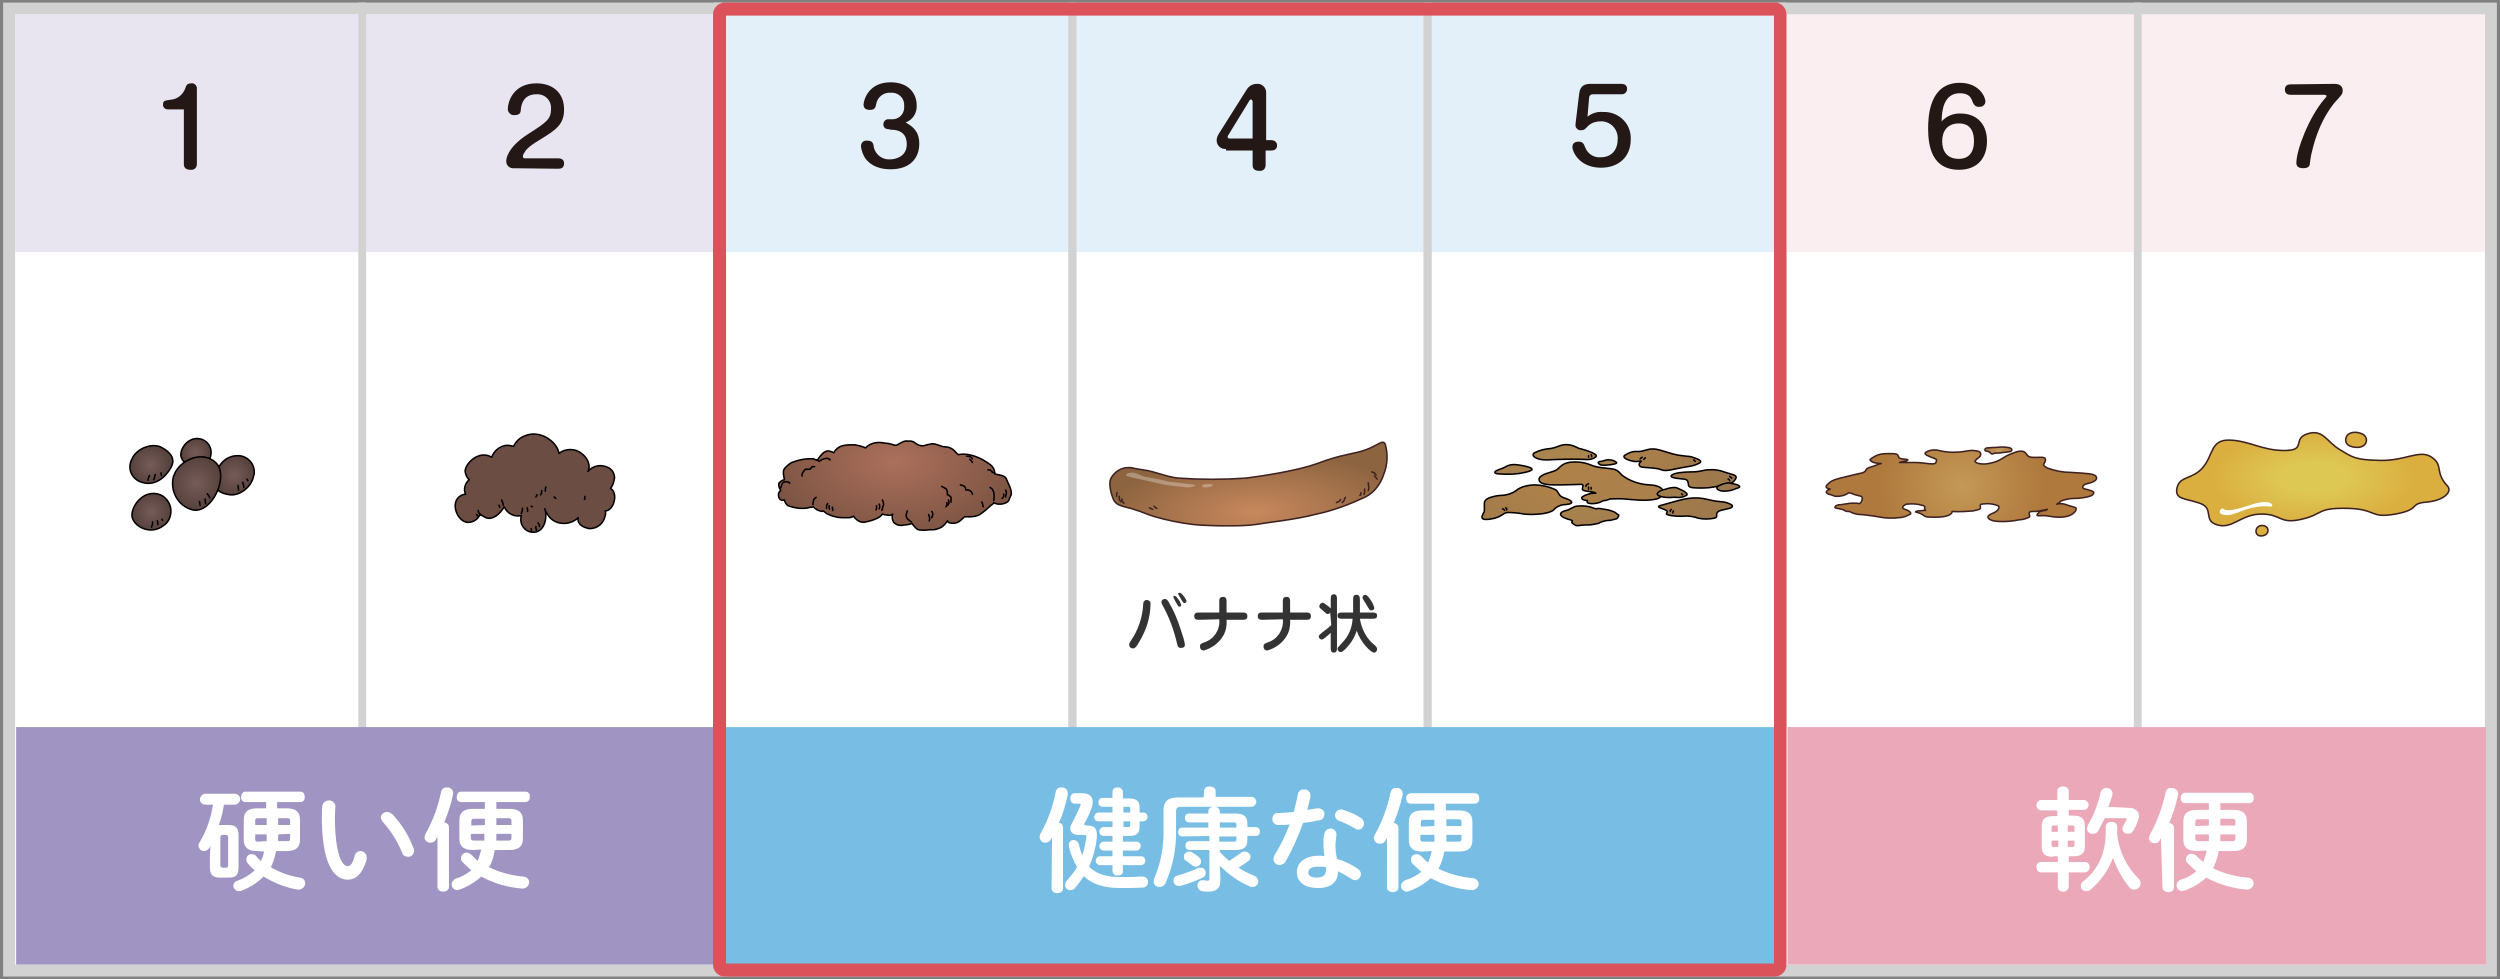 <svg version="1.1" id="レイヤー_1" xmlns="http://www.w3.org/2000/svg" x="0" y="0" viewBox="0 0 480 188" xml:space="preserve"><rect x="0" y="0" width="480" height="188" fill="#808080" stroke="none"/><style>.st0{fill:#fff}.st1{fill:#d2d2d2}.st7{fill:none;stroke:#040000;stroke-width:.3;stroke-linecap:round;stroke-linejoin:round}</style><path class="st0" d="M1.7 1.7h476.5v184.7H1.7z"/><path class="st1" d="M477.1 2.8v182.4H2.9V2.8h474.2m2.3-2.3H.6v187h478.8V.5z"/><path fill="#e8e5f1" d="M2.9 2.8H137v45.6H2.9z"/><path fill="#e3f0fa" d="M138.5 2.8h203v45.6h-203z"/><path fill="#fbeef1" d="M343 2.8h134.1v45.6H343z"/><path d="M32.2 21c-.5 0-.9-.4-.9-.8v-.1c0-.8.3-.8 1.8-1 1.2-.2 2.1-1.1 2.5-2.2.1-.4.3-.9 1.1-.9.5-.1 1 .3 1.1.8v14.7c0 .6-.4 1.1-1 1.1h-.2c-.8 0-1.3-.3-1.3-1.1V21h-3.1zm66.5 11.3c-.8.1-1.5-.5-1.5-1.3v-.1c0-.3.1-2.5 4.1-5.1 3.6-2.3 4.5-2.9 4.5-4.9.1-1.5-1-2.7-2.4-2.8h-.4c-2.4 0-2.9 1.8-3 2.9 0 .5-.1 1.1-1.2 1.1-.6.1-1.2-.4-1.3-1v-.2c0-1.3 1-4.9 5.5-4.9 3 0 5.3 1.7 5.3 5 0 2.9-1.5 3.9-4.6 5.8-2.5 1.5-2.8 2.1-3 2.5-.2.2-.3.5-.3.8 0 .3.3.3.5.3h6.3c1.1 0 1.1.8 1.1 1 0 .9-.7 1-1.1 1l-8.5-.1zm71.9-7.5c-.9 0-1-.7-1-.9 0-.5.3-.9.8-1h.7c1.3.1 2.4-.8 2.5-2.1v-.5c.1-1.3-.9-2.4-2.2-2.5h-.4c-1.4-.1-2.6.9-2.8 2.3-.1.5-.2 1-1.2 1-.7 0-1.2-.3-1.2-1s.8-4.3 5.2-4.3c3.5 0 5 2.2 5 4.4.1 1.4-.7 2.8-2.1 3.3 1.1.7 2.6 1.5 2.6 4.1s-1.6 4.9-5.5 4.9c-3 0-4.2-1.3-4.8-2-.5-.7-.8-1.6-.9-2.4 0-.6.4-1.1 1-1.1h.2c1.1 0 1.2.6 1.3 1.4.4 1.4 1.7 2.3 3.1 2.2 1 0 3.2-.5 3.2-2.9 0-1.7-.9-2.8-3.1-2.8l-.4-.1zm64.8 3.8c-1 .1-1.8-.7-1.8-1.6v-.1c0-.4.2-.9.4-1.2l5.3-8.4c.4-.7 1.1-1.2 2-1.2.9-.1 1.7.6 1.8 1.5v9.3h.9c1.1 0 1.2.8 1.2 1 0 .9-.7 1-1.2 1h-1v2.8c0 .6-.4 1.1-1 1.1h-.2c-.8 0-1.3-.3-1.3-1.1v-2.8h-5.1zm5.1-2v-7.1c0-.1-.1-.4-.3-.4-.1 0-.3.1-.3.2l-4.1 6.7c-.1.1-.1.2-.1.3 0 .2.2.3.4.3h4.4zm62.7-8.6c.2-1.7 1.2-1.9 2.3-1.9h5.8c1.1 0 1.1.8 1.1 1 0 .5-.4 1-1 1H306c-.3 0-.9 0-.9.8l-.3 3.5c.9-.7 1.9-1 3-.9 2.8-.1 5.2 2 5.3 4.8v.5c0 3.3-2.3 5.4-5.7 5.4-4.1 0-5.5-3-5.5-4s1-1 1.2-1c.9 0 1 .5 1.3 1.2.5 1.2 1.7 1.9 2.9 1.8 2.2 0 3.3-1.5 3.3-3.5.1-1.7-1.1-3.2-2.9-3.4h-.4c-.8 0-1.6.2-2.3.8-.7.7-.8.9-1.4.9-.5.1-1-.3-1.1-.8v-.4l.7-5.8zm73.3 3.8c2.6 0 5 1.6 5 5.3 0 3-1.6 5.5-5.4 5.5-5.2 0-5.9-4.6-5.9-7.9 0-2.3.2-8.8 6.1-8.8 3.7 0 4.9 2.7 4.9 3.6 0 .6-.6 1.1-1.2 1-.5.1-1-.3-1.2-.8-.3-.8-.6-1.8-2.5-1.8-3.1 0-3.5 3.3-3.5 5.4.9-1 2.3-1.6 3.7-1.5zm-3.6 5.3c0 1.8.8 3.4 3.2 3.4 2.9 0 2.9-2.8 2.9-3.4 0-3.3-2.1-3.4-2.9-3.4-2.3 0-3.2 1.6-3.2 3.4zm75.3-11c1.3 0 1.6.7 1.6 1.3s-.2.8-1 1.7c-.4.4-3.4 3.5-4.9 10-.2.7-.3 1.5-.4 2.2 0 .4-.1 1-1.3 1-1.3 0-1.3-.8-1.3-1 0-2.5 2.4-8.8 5.4-12.3.3-.3.4-.5.4-.6s-.3-.2-.4-.2h-6.5c-1.1 0-1.1-.8-1.1-1 0-.5.2-1 1.1-1l8.4-.1z" fill="#231815"/><radialGradient id="SVGID_1_" cx="44.961" cy="98.742" r="3.782" gradientTransform="matrix(1 0 0 -1 0 190)" gradientUnits="userSpaceOnUse"><stop offset="0" stop-color="#765c59"/><stop offset="1" stop-color="#57423e"/></radialGradient><path d="M46 87.5c1.7.2 3 1.7 2.8 3.5 0 .1 0 .2-.1.3-.3 2.1-2.6 3.9-4.5 3.7s-3.3-1.1-3-3 1.6-4.7 4.8-4.5z" fill="url(#SVGID_1_)" stroke="#040000" stroke-width=".3" stroke-linecap="round" stroke-linejoin="round"/><path class="st7" d="M46.6 92.6c0 .1.1.2.1.4.1.2.1.4.1.6m-1.1-.4s.1.7.1.8v.1m1.6-2.1l.2.3"/><radialGradient id="SVGID_2_" cx="37.526" cy="103.076" r="2.836" gradientTransform="matrix(1 0 0 -1 0 190)" gradientUnits="userSpaceOnUse"><stop offset="0" stop-color="#765c59"/><stop offset="1" stop-color="#57423e"/></radialGradient><path d="M38.9 84.4c1.4.6 2 2.2 1.4 3.6-.2.4-.5.8-.8 1-1.3 1.1-3.2.9-4.3-.5-.2-.2-.3-.5-.4-.7-.5-1.4 1.4-4.4 4.1-3.4z" fill="url(#SVGID_2_)" stroke="#040000" stroke-width=".3" stroke-linecap="round" stroke-linejoin="round"/><path class="st7" d="M37.4 88.3s0 .6-.1.7c0 .1-.1.2-.1.3m1.1-1.2c.1.2.1.4.1.6v.1m.7-1l.1.2"/><radialGradient id="SVGID_3_" cx="175.098" cy="749.855" r="3.762" gradientTransform="scale(1 -1) rotate(-27.388 -1619.836 630.3)" gradientUnits="userSpaceOnUse"><stop offset="0" stop-color="#765c59"/><stop offset="1" stop-color="#57423e"/></radialGradient><path d="M26.7 92.4c-1.6-.8-2.2-2.6-1.4-4.2.1-.1.1-.2.2-.4 1-1.8 3.8-2.8 5.5-1.9 1.7.9 2.8 2.2 1.8 3.9-1 1.8-3.2 3.9-6.1 2.6z" fill="url(#SVGID_3_)" stroke="#040000" stroke-width=".3" stroke-linecap="round" stroke-linejoin="round"/><path class="st7" d="M29.8 91.1c0 .1-.1.3-.1.4 0 .2-.1.4-.2.6m-.8-.8s-.3.7-.3.8v.1m2.5-1.4l.1.5"/><radialGradient id="SVGID_4_" cx="92.587" cy="233.358" r="4.878" gradientTransform="scale(1 -1) rotate(-6.367 -2866.54 563.848)" gradientUnits="userSpaceOnUse"><stop offset="0" stop-color="#765c59"/><stop offset="1" stop-color="#57423e"/></radialGradient><path d="M37 97.9c-2.8-.7-4.4-3.6-3.7-6.4 0-.1 0-.1.1-.2.9-2.8 5.3-5 8-2.5s-.7 9.9-4.4 9.1z" fill="url(#SVGID_4_)" stroke="#040000" stroke-width=".3" stroke-linecap="round" stroke-linejoin="round"/><path class="st7" d="M39.8 94.8c.1.1.2.3.3.4 0 .1.2.4.2.4m-.9.2s-.1.2 0 .3c.1.1 0 .2 0 .2l.1.4m-1.2-.4l.1.6v.1"/><radialGradient id="SVGID_5_" cx="29.067" cy="91.73" r="3.617" gradientTransform="matrix(1 0 0 -1 0 190)" gradientUnits="userSpaceOnUse"><stop offset="0" stop-color="#765c59"/><stop offset="1" stop-color="#57423e"/></radialGradient><path d="M30.8 95c1.7.8 2.5 2.8 1.7 4.6-.2.5-.6 1-1.1 1.3-2.4 1.9-5.5.3-6-1.5s2-5.7 5.4-4.4z" fill="url(#SVGID_5_)" stroke="#040000" stroke-width=".3" stroke-linecap="round" stroke-linejoin="round"/><path class="st7" d="M29.3 100.2s0 .6-.1.7c0 .1-.1.2-.1.3m1.1-1.2c.1.2.1.4.1.6v.1m.8-1l.1.2"/><path d="M117.4 93.9l-.2-.1c.5-.6.7-1.4.8-2.1-.1-1.5-1.2-2.2-2.7-2.3-.9 0-1.8.4-2.4 1.1.8-1.7-.9-3.7-2.6-4.1-2.3-.4-3 .9-3 .6-.2-1.9-3.5-4.8-6.8-3.2-.9.4-1.5 1.1-1.9 1.9-.4-.1-.8-.2-1.3-.2-1.3.1-2.5 1.1-2.9 2.3-2.4-1.5-5.1 1.2-5.1 2.7.1.6.3 1.2.8 1.6l-.3.3c-.6.7-.8 1.7-.4 2.5-.3 0-.6.1-.8.2-2.4 1.2-.8 5.1 1.2 5.2 1.1 0 2-.6 2.4-1.6.3.3.7.5 1.1.7 1.3.5 2.7-.7 3.5-2.1.6 1.3 1.9 2 3.3 1.7-.4 1.3.3 2.7 1.6 3.1 2.8.7 3.5-2.7 2.9-4.4 0 0 .7 2.3 2.8 2.7 1.3.3 2.7-.1 3.6-1-.2 1.3 1 1.9 2.2 2.1 1.5 0 2.7-1 3-2.5.1-.3.1-.6 0-.9 1.6 0 2.5-3.2 1.2-4.2z" fill="#6c4d43" stroke="#040000" stroke-width=".3" stroke-linecap="round" stroke-linejoin="round"/><path class="st7" d="M106.4 95.4l.3.3m-6.4 1.9s0 .6-.1.7c0 .1-.1.2-.1.3m1.1-1.1c.1.2.1.4.1.6v.1m.7-1l.2.1m1.1 3.1c.1.1.1.2.2.3 0 .1.1.3.1.4m-.7 0s-.1.1 0 .2 0 .2 0 .2l.1.3m-1-.3v.6m2.8-8.6s-.1.4-.1.5v.3m-.7-.1v.4c-.1.1-.2.4-.2.4m-.7 0s0 .1-.1.2c0 .1-.1.1-.1.2M91.8 98c0 .1.1.3.1.4.1.1.4.5.4.5m-.8-.1c.1 0 .1 0 .1.1s.1.1.2.2m4.5-3.1c.1.2.2.4.3.7v.3m-.8 0c.1.1.1.2.1.3v.1m16.4-2.1v.4c0 .1 0 .1-.1.2"/><radialGradient id="SVGID_6_" cx="171.904" cy="-91.139" r="25.338" gradientTransform="matrix(1 0 0 -.6 0 33.98)" gradientUnits="userSpaceOnUse"><stop offset="0" stop-color="#ab705c"/><stop offset="1" stop-color="#7b5342"/></radialGradient><path d="M175.9 85.2c.4.3.9.4 1.4.4.6-.2 1.1-.3 1.7-.4.9 0 1.7.6 2.5.6.7 0 1.3.3 1.8.8.2.2.4.5.7.7 0 0 .5-.1.7-.1.2 0 2.5-.2 5.4 2 .6.4.9 1.1.9 1.8.5.1.9.2 1.4.3.2.1.6.2.8.6.1.4 1.3 2.4.9 3.2-.4.8-.3 1.1-.9 1.4-.4.2-.8.3-1.3.3-.4 0-.8-.1-1.1-.3 0 0 0 .2-.5.5-.7.6-1.4 1.3-2.2 1.8-1 .6-2.9.4-2.9.4-.3.3-.6.6-1 .9-.6.4-1.4.5-2.1.2l-.2-.3c-.3.5-.7.9-1.1 1.2-.7.4-1.5.6-2.3.5-.6.1-2 .2-2.4-.1-.4-.3-.7-.7-1-1.1-.5.2-1.1.3-1.6.3-.7.2-1.4 0-1.9-.5-.3-.5-.4-1.1-.2-1.6-.3.2-.6.3-1 .2-.3 0-.7-.1-1-.2 0 0-.3.9-3.1 1.5-.7.2-1.4 0-2-.6-.2-.1-.4-.5-.4-.5-.3.2-.7.3-1 .3h-1.1c-1.1 0-2.1-.3-3.1-.8-.2-.2-.4-.3-.6-.5l-.3.1c-.4-.1-.8-.2-1.2-.5-.2-.1-.3-.3-.4-.4-.2.1-.4.1-.6.1-1.4.4-2.9.2-4.3-.3-.4-.3-.6-.7-.7-1.1 0 0-.6.2-.9-.2s-.4-1.3.2-1.6l-.3-.6c0-.3-.2-.6 0-.9.3-.3.6-.5 1-.6-.1-.4-.1-.8-.2-1.2 0-.3 0-.6.2-.9.4-.5.9-.9 1.4-1.2 1.3-.5 2.7-.8 4.2-.7l.7.3c.3-.5.7-1 1.1-1.4.5-.3.8-.5 1.2-.4s.9.3.9.3c.3-.6.9-1.1 1.6-1.3.7-.2 1.5-.2 2.3-.2.8.1 1.5.3 2.2.6 0 0 1.1-1.5 3.8-.9.4 0 .8.1 1.2.2.3.1.6.2.9.2 0 0 .4-.2.9-.5s1-.4 1.5-.3c.4-.1 1 .1 1.4.5z" fill="url(#SVGID_6_)" stroke="#040000" stroke-width=".3" stroke-linecap="round" stroke-linejoin="round"/><path class="st7" d="M188.5 96.4c.1.1.1.1.1.2s.1.2.1.3v.2l.1.2m1.3-3.7c.2.1.3.2.4.3l.3.6c.1.5.1 1.1 0 1.6m-1.1-5.9c.2 0 .4 0 .5.1l.3.3v.1l.5.1m-34.3 4.7s-.5.3-.5.6l-.1.5v.3m-6.2-3.2l.3-.9c.2-.2.4-.3.7-.3.3 0 .7.1.7.2v.1m5.2-4.5s.4.1.4.2l.1.1c.2-.2.4-.3.6-.4.3-.1.6-.2.9-.2.2 0 .3.1.5.2 0 .1.1.1.1.1m-.5 8.4c-.1.2-.2.3-.2.5v.4m.5-.5v.4c0 .1 0 .2.1.3m.5-.4s.1.3.1.4v.2m20.9-4.6c.3.1.5.3.8.4.2.2.3.5.3.8v.4c.2 0 .3.1.4.2.1.1.3.2.3.3v.9m-.5-.4c.1.2.1.4.1.5 0 .2-.1.4-.2.5m-.2-.5v.5c0 .1-.1.2-.2.3m-7.4.8c-.1.3-.2.6-.2 1 .1.3.1.4.3.6s.7.5.7.5m3.9-2c.1.1.2.3.2.5s-.1.5-.2.7m-.6-.6c.1.2.1.4.2.6 0 .2 0 .4-.1.6m7.2-12.4c.2 0 .5 0 .7.1.2.1.3.3.4.4m-.5.1l.3.3c.1.1.1.2.2.3m6.4 5.3c.1.2.2.5.1.7-.1.3-.1.6-.1.6m-.4-.5s.1.3 0 .5l-.3.3m-8-2.6c.3.1.5.1.8.3.1.1.2.3.2.4 0 .1 0 .2.1.3 0 0 .5-.1.5 0 .1.1.4.2.5.3.1.2.2.3.2.5M154 91.4s-.1-.2.1-.6c.3-.4.4-.7.6-.7h.8l.3-.3s0-.2.2-.2h.4m13 6.4c.1.2.2.3.2.5 0 .3.1.5 0 .6l-.1.1c0 .3-.1.6-.2.8m-.5-1.2c.1.1.1.3.1.5s-.1.3-.1.4m-.5-.6v.5l-.1.3"/><radialGradient id="SVGID_7_" cx="210.292" cy="1716.027" r="29.526" gradientTransform="matrix(1 -.05 .02 .38 -3.64 -543.29)" gradientUnits="userSpaceOnUse"><stop offset="0" stop-color="#c8885d"/><stop offset="1" stop-color="#8c6440"/></radialGradient><path d="M252.9 89c-3.5 1.3-10.4 2.4-13.7 2.8-4.3.3-8.6.3-12.9 0-2.3-.2-4.5-1.3-6.9-1.6-2.4-.3-1.7-.5-3.1-.4-1.1.1-2.1.7-2.8 1.7-.7.9-.4 2.6.2 4.2.6 1.6 2.3 1.5 4 2.1 1.7.5 2.9 1.1 4 1.4 2.4.7 4.9 1.2 7.4 1.5 2.6.3 9.6.4 12 0 2.3-.4 7.5-.9 11.7-2 3.3-.7 6.4-1.9 9.4-3.3 1.7-.9 2.9-2.5 3.5-4.4.7-1.8.8-3.7.3-5.6-.4-1.2-1.4.1-3.6.9-2.3.9-4.5.8-9.5 2.7z" fill="url(#SVGID_7_)" stroke="#3e2121" stroke-width=".3" stroke-linecap="round" stroke-linejoin="round"/><path d="M262.7 92.7s.1.6.1.9c0 .2 0 .4-.1.6m-.7-.3v.7c0 .1-.1.2-.1.3m-.6-.3v.3c-.1.1-.1.2-.2.2m-46.2.2v.6c.1.2.2.3.3.4m.2-.5c0 .2 0 .4.1.5.1.2.3.3.3.3m-1.3-2c-.1.1-.1.2-.1.3v.4m6.3 2.2l.4.2.2.1m.3-.6l.3.3c.1.1.1.1.2.1m36.2-2.1s-.2.5-.3.7l-.3.3m-.3-.6c-.1.1-.1.2-.2.3l-.6.3m6.8-5.9c.2.1.3.1.5.2 0 .1.3.4.3.4m-.3.2l.3.3c.1.1.1.2.2.3" stroke="#3e2121" fill="none" stroke-width=".3" stroke-linecap="round" stroke-linejoin="round"/><path class="st0" d="M216.7 91.5c-.7-.2-.6-.3-.2-.6.5-.2 1.1-.2 1.7 0 .3.1 1.1.5 1.5.6s2.8.5 3.6.7c.7.2 1.5.4 2.3.4.9.1 2.2.3 3.1.4 1 .1 1 .2.4.4s-1.2.3-1.8.1c-1.2-.1-3.2-.3-4-.5-.8-.2-2.8-.6-3.6-.8-.9-.2-2.4-.5-3-.7zm14.7 2.1c-.7 0-.8-.5-.2-.6.5-.1 1.1-.1 1.6 0 .3.1 0 .5-1.4.6z" opacity=".3"/><radialGradient id="SVGID_8_" cx="151.375" cy="47.133" r="33.493" gradientTransform="matrix(1.12 0 0 -.9 132.19 131.49)" gradientUnits="userSpaceOnUse"><stop offset="0" stop-color="#b38448"/><stop offset="1" stop-color="#97754e"/></radialGradient><path d="M286.5 95.4c-.8.2-1.5.6-1.5 1.2v1.5c0 .4-1.5 1.9.9 1.6s2.6-1.2 3.5-1.3c1.1 0 2.2.1 3.2.3 1.7.2 4.9 0 5.7-.8.5-.6 1.2-.9 1.9-1 .3 0 1.9-.1 1.5-.6s-1.4-.6-2-1c-.6-.5-.5-1-1.1-1.3-1.3-.6-2.7-.9-4.1-.9-1.9.1-3 .7-3.4 1.1-.7.5-1.6.8-2.5.9-.7 0-1.4.1-2.1.3z" fill="url(#SVGID_8_)" stroke="#040000" stroke-width=".3" stroke-linecap="round" stroke-linejoin="round"/><radialGradient id="SVGID_9_" cx="151.375" cy="47.133" r="33.493" gradientTransform="matrix(1.12 0 0 -.9 132.19 131.49)" gradientUnits="userSpaceOnUse"><stop offset="0" stop-color="#ad874e"/><stop offset="1" stop-color="#97754e"/></radialGradient><path d="M287.9 91c-1.5-.1-.8-.6-.2-.8.6-.2 1.1-.4 1.6-.7.8-.4 1.7-.4 3.5 0s1.8.8 0 1.2c-1.7.4-3.3.4-4.9.3z" fill="url(#SVGID_9_)" stroke="#040000" stroke-width=".3" stroke-linecap="round" stroke-linejoin="round"/><radialGradient id="SVGID_10_" cx="151.375" cy="47.133" r="33.493" gradientTransform="matrix(1.12 0 0 -.9 132.19 131.49)" gradientUnits="userSpaceOnUse"><stop offset="0" stop-color="#ad874e"/><stop offset="1" stop-color="#97754e"/></radialGradient><path d="M297.1 88.3c-2.1.1-3.4-.9-2.4-1.4 1-.5 2-.7 3.1-.8 1.3-.2 2-.9 3.4-.7 1.4.2 1.6.7 2.4.8.8.2 3.4 1 2.8 1.5-.6.5-1.2.6-2.5.5s-5 0-6.8.1z" fill="url(#SVGID_10_)" stroke="#040000" stroke-width=".3" stroke-linecap="round" stroke-linejoin="round"/><radialGradient id="SVGID_11_" cx="151.375" cy="47.133" r="33.493" gradientTransform="matrix(1.12 0 0 -.9 132.19 131.49)" gradientUnits="userSpaceOnUse"><stop offset="0" stop-color="#b38448"/><stop offset="1" stop-color="#97754e"/></radialGradient><path d="M320 98.5c.8-.8-2.9-1-1-1.5s4.1-1.2 5.2-1.3c1.2-.2 2.5-.1 3.7.2 1.1.3 2.1.4 3.2.5.8.2 1.9.6 1.4 1s-2.2.4-2.7.9c-.5.6.2 1-.7 1.2-1 .2-2 .2-3 0-.9-.3-1.8-.5-2.8-.4-1 .1-3.8-.1-3.3-.6z" fill="url(#SVGID_11_)" stroke="#040000" stroke-width=".3" stroke-linecap="round" stroke-linejoin="round"/><radialGradient id="SVGID_12_" cx="151.375" cy="47.133" r="33.493" gradientTransform="matrix(1.12 0 0 -.9 132.19 131.49)" gradientUnits="userSpaceOnUse"><stop offset="0" stop-color="#b38448"/><stop offset="1" stop-color="#97754e"/></radialGradient><path d="M326.9 93.7c-1.6 0-2.6 0-2.7-.5-.1-.5 0-1.1-.8-1.2-.8-.1-2.9-.2-2.5-.7.4-.5 2.3-.7 4-.7 1.7 0 2.1-.4 3.2-.4 1.1-.1 2.2.1 3.2.5 1.5.5 2.4.5 1.9 1.3s-.9.8-1.9 1c-1.5.4-2.9.7-4.4.7z" fill="url(#SVGID_12_)" stroke="#040000" stroke-width=".3" stroke-linecap="round" stroke-linejoin="round"/><radialGradient id="SVGID_13_" cx="151.375" cy="47.133" r="33.493" gradientTransform="matrix(1.12 0 0 -.9 132.19 131.49)" gradientUnits="userSpaceOnUse"><stop offset="0" stop-color="#ad874e"/><stop offset="1" stop-color="#97754e"/></radialGradient><path d="M307.5 89.3c-.5-.1-1-.6-.3-.7.7 0 1-.4 1.8-.3.8 0 1.4.4 1.4.6s-1.9.5-2.9.4z" fill="url(#SVGID_13_)" stroke="#040000" stroke-width=".3" stroke-linecap="round" stroke-linejoin="round"/><radialGradient id="SVGID_14_" cx="287.819" cy="122.775" r="137.894" gradientTransform="matrix(1 0 0 -1 0 190)" gradientUnits="userSpaceOnUse"><stop offset="0" stop-color="#b38448"/><stop offset="1" stop-color="#97754e"/></radialGradient><path d="M316.7 93.1c-1.9-.1-3.7-.7-5.2-1.8-.3-.2-.6-.8-1.3-1.1s-2.6-.3-3.8-.6c-1.2-.3-1.8-.9-4.1-.9s-2.7 1-3.4 1.5c-.7.5-3.5.8-3.4 1.9.1 1.1 2.4 1 4.1 1 1.1 0 3.4-.1 4-.1s.2.6.2.9c0 .4 1.2.4 2.1.6.2 0 .3.1.5.2-.5 0-1 0-1.5.2-.4.1-.8.3-1.1.5-.4.3.2.7 1 .7-.3.4.2.6.8.6.7 0 1.3-.1 1.9-.4.4-.3.7-.1 1.4-.4.1 0 .2-.1.2-.1.9 0 1.8-.1 2.8 0 1.4.1 4.1.5 6.2 0 2-.7 1.7-2.6-1.4-2.7z" fill="url(#SVGID_14_)" stroke="#040000" stroke-width=".3" stroke-linecap="round" stroke-linejoin="round"/><radialGradient id="SVGID_15_" cx="151.375" cy="47.133" r="33.493" gradientTransform="matrix(1.12 0 0 -.9 132.19 131.49)" gradientUnits="userSpaceOnUse"><stop offset="0" stop-color="#ad874e"/><stop offset="1" stop-color="#97754e"/></radialGradient><path d="M319.9 95.5c-1.3-.1-2-.5-1.6-.9.4-.4.8-.5 1.6-.7.5-.2 1.1-.3 1.7-.3.3 0 .6.2 1.3.5.7.3 1.3.8.9 1-.5.3-1.2.5-1.8.4-.5-.1-1.4.1-2.1 0z" fill="url(#SVGID_15_)" stroke="#040000" stroke-width=".3" stroke-linecap="round" stroke-linejoin="round"/><radialGradient id="SVGID_16_" cx="151.375" cy="47.133" r="33.493" gradientTransform="matrix(1.12 0 0 -.9 132.19 131.49)" gradientUnits="userSpaceOnUse"><stop offset="0" stop-color="#ad874e"/><stop offset="1" stop-color="#97754e"/></radialGradient><path d="M331 94.3c-1 0-1.7-.5-1.2-.9.6-.4 1.3-.6 2.1-.7.4.1 1 .2 1.4.3s.8.3.7.5-.8.3-.9.4c-.7.3-1.4.4-2.1.4z" fill="url(#SVGID_16_)" stroke="#040000" stroke-width=".3" stroke-linecap="round" stroke-linejoin="round"/><path class="st7" d="M305 92.9c-.1 0-.3.1-.4.2-.1.1-.1.2-.1.3m.5.1v.4m.5-.3v.3m0-6.6c0 .1.1.1.1.2v.2m-.6-.2v.3"/><radialGradient id="SVGID_17_" cx="151.375" cy="47.133" r="33.493" gradientTransform="matrix(1.12 0 0 -.9 132.19 131.49)" gradientUnits="userSpaceOnUse"><stop offset="0" stop-color="#b38448"/><stop offset="1" stop-color="#97754e"/></radialGradient><path d="M313.8 88.6c-1.3-.2-2.5-.8-1.8-1.2.7-.5 1.6-.8 2.4-.7 1.2 0 1.8-.5 2.9-.5 1 0 1.6.3 3.7.9 2.1.6 3.4.4 4 .7.6.2 2.3.7 1.1 1.2-1.2.6-1.8.5-3.2.8-1.4.2-3 .8-3.9.4-.9-.4-3-.4-3.7-.5-.6-.1-.8-.6-.3-1s-.4 0-1.2-.1z" fill="url(#SVGID_17_)" stroke="#040000" stroke-width=".3" stroke-linecap="round" stroke-linejoin="round"/><path class="st7" d="M315.9 87.9s-.1 0-.1.1l-.2.2m-.3-.4c-.1.1-.2.1-.3.2l-.1.1m10.3.2l.2.2.1.1m-2.6 6.2s0 .1.1.1v.1m-2.1 2.8l-.2.2v.2m.6-.1s-.1.1-.1.2v.2m10.6-6.5s.2 0 .2.1c.1.1.1.2.1.2m0-.8l.3.2.1.1m-44 5.9c.1 0 .1 0 .2.1.1 0 .1.1.2.2m.2-.5s.2.1.2.2v.2"/><radialGradient id="SVGID_18_" cx="151.375" cy="47.133" r="33.493" gradientTransform="matrix(1.12 0 0 -.9 132.19 131.49)" gradientUnits="userSpaceOnUse"><stop offset="0" stop-color="#ad874e"/><stop offset="1" stop-color="#97754e"/></radialGradient><path d="M300.8 99.6c-.7-.2-1.4-.7-1.1-1.1.3-.4 1.2-.5 1.4-.6.2-.1 1.3-.7 1.5-.7.9-.1 1.7-.1 2.6.1l1.2.4c.4-.1.8-.1 1.1 0 .8.1 1.5.2 2.2.5.3.1.6.3.8.5.1.1.3.1.3.2s-.1.5-.4.7l-1.2.3c-.6 0-1.1.1-1.7.3-.4.2-.8.4-1.2.4-.7.2-1.4.2-2.1.2-1 0-1.3.3-1.8 0s-.7-.5-.6-.6c.1-.1.1 0 .1-.1 0-.3-.6-.3-1.1-.5z" fill="url(#SVGID_18_)" stroke="#040000" stroke-width=".3" stroke-linecap="round" stroke-linejoin="round"/><radialGradient id="SVGID_19_" cx="376.659" cy="156.319" r="18.64" gradientTransform="matrix(1 0 0 -.89 0 232.45)" gradientUnits="userSpaceOnUse"><stop offset="0" stop-color="#c49957"/><stop offset=".85" stop-color="#af793d"/></radialGradient><path d="M400.6 92.9c.9-.2 2.2-.6 1.9-1.3-.2-.7-1.9-.7-4.9-.9-1.5 0-3-.3-4.4-.8 0 0-.7-.3-.8-.6s.5-.7.3-1.2c-.1-.5-1.5-.2-2.6-.3-1-.1-.8-.6-1.4-1s-1.5-.1-2.7.4c-1.2.4-1.8 1.3-3.7 1.7-1.9.5-3.5-.1-3-.5.4-.5 1-.6 1-1.2-.1-.6-.5-.6-1.4-.7-.8-.1-1.9.3-3 .3-1.1.1-2.1 0-3.2-.2-1-.3-2-.3-2.9.2-.6.4.5.8 1.3 1.1s.8.3.6.9c-.2.6-2.2 0-4 0h-3c.4-.1.9-.2 1.3-.3.8-.3-.1-.3-.8-.4s-.6-.3-.8-.7-1.5-.3-2.4-.3c-.9 0-1.8.3-2.5.8-.5.4-.7.3 0 .8.5.2 1.1.3 1.7.3-.6.1-1 .4-2.1.7-1.3.4-.5.8-1.6 1.1-1.2.3-2.7.6-4.2 1s-1.8.6-2.5 1.3c-.4.4-.1.7.6.8-.9.3-1 .8-.2 1 .9.2.8.4 1.5.4.8 0 1.6-.2 2.3-.7.5.1.7.2.7.2.4.2.9.3 1.3.4.6.1.7.4.4 1.1-.1.2-.2.3-.4.4-.4-.1-.8-.1-1.2-.1-.9 0-1.5.2-2.4.3-.8 0-1.1.3-1.1.5s.6.2 1.4.4c.8.3.5.4 1.2.4h.2c.7.4 1.5.6 2.3.6 1.3.1 3.2.4 4.3.6.9.1 1.9.1 2.8 0 .8 0 1.6-.3 2.3-.7.2-.2-.1-.6-1-.9-1-.3-.2-.8.2-1 1-.1 2-.1 3 .2 1 .2.3.6.6.9l.1.1h-.3c-1.9.1-1.8.3-1.3.4.5.1.9.3 1.3.6.3.3 1 .3 2.3.3 2.2 0 3.2-.6 3.1-1.1h.1c1.3.1 2.6 0 3.9-.1.4-.1.9-.2 1.2-.3.4-.2.2-.3.2-.7 0-.4.4-.3 1.2-.4.8 0 1.5.1 2.2.4.4.1.2.8-.5 1.2s-1.3.5-1.4.9c-.1.3.4.8 1.8.9 1.4.1 2.8 0 4.2-.3.6 0 1.2-.2 1.7-.4.6-.2.1-.6.2-.9.1-.4.7-.3 1.4-.3.7-.1 1.4-.3 2.1-.4-.1.1-.3.2-.5.2-.8.2-1 .1-1.4.7s.7.1 2.2.4c3.1.6 4.6-.2 5.1-1s-.4-.7-1.5-1.1c-.7-.3-1.4-.4-2.1-.2.4-.3.7-.4.8-.6.8-.3 1.6-.5 2.5-.5.9 0 1.7-.1 2.6-.3.8-.2 1-.3 1.2-.7s-.9-.6-1.6-.8c-.8-.1-.6-.8.2-1z" fill="url(#SVGID_19_)" stroke="#3f2121" stroke-width=".3" stroke-linecap="round" stroke-linejoin="round"/><radialGradient id="SVGID_20_" cx="383.668" cy="285.891" r="1.864" gradientTransform="matrix(1 0 0 -1.49 0 512.45)" gradientUnits="userSpaceOnUse"><stop offset="0" stop-color="#bf9b5c"/><stop offset="1" stop-color="#b08346"/></radialGradient><path d="M383.2 87c-.6 0-.6.4-1 0-.2-.2-.5-.4-.9-.4-.3-.1-.3-.5.2-.6.5 0 .9-.1 1.9-.1.7-.1 1.3-.1 2 0 1.1.1 1 .6.6.8-.9.1-1.9.3-2.8.3z" fill="url(#SVGID_20_)" stroke="#3f2121" stroke-width=".3" stroke-linecap="round" stroke-linejoin="round"/><radialGradient id="SVGID_21_" cx="444.169" cy="-226.989" r="19.55" gradientTransform="matrix(1 0 0 -.46 0 -12.73)" gradientUnits="userSpaceOnUse"><stop offset=".31" stop-color="#dec854"/><stop offset="1" stop-color="#daaf40"/></radialGradient><path d="M425.8 100.8c-3-.8-.5-3.2-3.5-4.2s-4.8-.7-4.3-3c.6-2.3 3-1.5 5-3.9s1.4-5.3 5.1-5.2c3.7.1 6.2 2 10.5 2 4.4 0 1.4-2.2 4.4-3.2 3-1 3.7 1.5 6.2 3s2.9 2 7.8 2.1c4.9.1 7.6-2.2 9.9-.6s.5 2.8 3 5.5c1 1-.5 2.8-4 3.1s-1 1.4-6 2.3-3.5-1-9.3-1.1c-5.9-.1-4.4 1.1-8.7 2.1-4.3 1-3.8-1-7.7-1s-5.5 2.9-8.4 2.1z" fill="url(#SVGID_21_)" stroke="#3e2121" stroke-width=".3" stroke-linecap="round" stroke-linejoin="round"/><radialGradient id="SVGID_22_" cx="448.719" cy="113.032" r=".053" gradientTransform="matrix(1 0 0 -1 0 190)" gradientUnits="userSpaceOnUse"><stop offset=".57" stop-color="#e1c631"/><stop offset="1" stop-color="#daaf40"/></radialGradient><path d="M451.7 85.8c-1.5-.3-1.5-1.4-1.1-2.1.4-.7 1.8-1 3.1-.3 1.3.8.7 3-2 2.4z" fill="url(#SVGID_22_)" stroke="#3e2121" stroke-width=".3" stroke-linecap="round" stroke-linejoin="round"/><radialGradient id="SVGID_23_" cx="448.719" cy="113.032" r=".053" gradientTransform="matrix(1 0 0 -1 0 190)" gradientUnits="userSpaceOnUse"><stop offset=".57" stop-color="#e1c631"/><stop offset="1" stop-color="#daaf40"/></radialGradient><path d="M434.1 102.9c-1.4 0-1.2-2.1.3-2 1.5.1 1.4 2-.3 2z" fill="url(#SVGID_23_)" stroke="#3e2121" stroke-width=".3" stroke-linecap="round" stroke-linejoin="round"/><path class="st0" d="M426.5 98.7c-.7-.3-.1-1.3.4-1s1 .4 2.7 0 3.8-1.4 5.4-1.3 1.4.8 1 .9c-1-.2-2.1-.1-3.1.1-2.2.3-4.7 2.1-6.4 1.3z"/><path class="st1" d="M70.3.5h-1.5v184.4h1.5V.5zm68.2 0H137v184.4h1.5V.5zm68.2 0h-1.6v184.4h1.6V.5zm68.2 0h-1.6v184.4h1.6V.5zm68.1 0h-1.5v184.4h1.5V.5zm68.2 0h-1.5v184.4h1.5V.5z"/><path fill="#a095c2" d="M3.1 139.6h134.1v45.6H3.1z"/><path fill="#78bee4" d="M138.7 139.6h203v45.6h-203z"/><path fill="#eaa8b9" d="M343.2 139.6h134.1v45.6H343.2z"/><path class="st0" d="M42.2 168.5c-1.4 0-1.9-.6-1.9-2v-2.1l.1-2-.2.4c-.2.3-.6.6-1 .6-.6 0-1-.4-1.1-1 0-.3.1-.5.3-.8 1.3-2.2 2.1-4.6 2.5-7.1h-1.6c-.6-.1-1-.6-.9-1.2.1-.4.4-.8.9-.9h5.9c.6.1 1 .6.9 1.2-.1.4-.4.8-.9.9H43c-.2 1.3-.5 2.6-1 3.9h1.9c1.4 0 1.9.6 1.9 2v6.1c0 1.4-.4 2-1.9 2h-1.7zm1.1-1.9c.3 0 .5-.1.5-.5v-5.3c0-.4-.1-.5-.5-.5h-.5c-.3 0-.5.1-.5.5v5.3c0 .3.1.5.5.5h.5zm6-3.2c-1.7 0-2.5-.7-2.5-2.2v-3.8c0-1.5.8-2.2 2.5-2.2h1.8V154h-4c-.5 0-.9-.5-.8-1 0-.5.3-1 .8-1h10.6c.6 0 .8.5.8 1 .1.5-.3 1-.8 1h-4.5v1.2h1.9c1.7 0 2.5.7 2.5 2.2v3.8c0 1.5-.8 2.2-2.5 2.2H53c-.2 1.1-.5 2.1-1 3.1 1.7 1 3.6 1.7 5.6 2 .6.1 1 .5 1 1.1 0 .6-.5 1.1-1.1 1.2h-.4c-2.3-.4-4.5-1.3-6.5-2.5-1.2 1.2-2.6 2.1-4.2 2.7-.2.1-.3.1-.5.1-.6 0-1.1-.5-1.1-1s.3-.9.8-1c1.2-.4 2.3-1.1 3.3-2-.5-.4-.9-.8-1.3-1.3-.2-.2-.3-.5-.3-.8 0-.6.5-1.1 1.1-1 .4 0 .7.2.9.5.2.3.5.6.8.8.3-.6.5-1.2.6-1.8l-1.4-.1zm1.9-5v-1.3h-1.7c-.4 0-.5.1-.5.5v.8h2.2zm0 3.1v-1.3H49v.9c0 .4.1.5.5.5l1.7-.1zm2.2-1.3v1.3h1.8c.4 0 .5-.1.5-.5v-.9l-2.3.1zm0-1.8h2.3v-.8c0-.4-.1-.5-.5-.5h-1.8v1.3zm9.7-4.7c.6-.1 1.2.4 1.3 1v.1c0 .3-.1 1.4-.1 2 0 7.5 1.5 9.5 2.4 9.5.5 0 1-.3 1.4-2 .1-.5.6-.9 1.1-.9.6 0 1.2.5 1.2 1.2v.4c-.8 2.9-2.2 3.9-3.6 3.9-3.1 0-5-3.9-5-12 0-1 0-1.6.1-2.2.1-.6.6-1 1.2-1zm16.3 9.2c.1.1.1.3.1.5 0 .6-.6 1.2-1.2 1.1-.5 0-1-.3-1.1-.8-.9-2.2-2.1-4.1-3.7-5.9-.2-.2-.3-.5-.4-.8 0-.6.6-1.1 1.2-1.1.4 0 .7.2 1 .4 1.8 1.9 3.2 4.1 4.1 6.6zm4.5-2.1c-.1.1-.2.3-.2.4-.2.4-.6.6-1.1.6-.6 0-1.1-.5-1.1-1 0-.2.1-.5.2-.7 1.4-2.5 2.4-5.2 3-8.1.1-.5.6-.9 1.1-.8.6-.1 1.2.4 1.2 1v.3c-.4 1.9-1 3.7-1.7 5.4.5.1.9.4.9.9v11.5c0 .6-.6.9-1.1.9s-1.1-.3-1.1-.9v-9.5zm6.9 2.4c-1.8 0-2.6-.7-2.6-2.2v-3.5c0-1.5.8-2.2 2.6-2.2h2.3V154h-4.6c-.5 0-.9-.5-.8-1 0-.5.3-1 .8-1h12.4c.5 0 .9.4.8.9v.1c.1.5-.3 1-.8 1h-5.6v1.3h2.5c1.8 0 2.6.7 2.6 2.2v3.5c0 1.5-.8 2.2-2.6 2.2H95c-.2 1.2-.5 2.3-1.1 3.3 2 1 4.3 1.6 6.5 1.8.7 0 1.2.5 1.2 1.1 0 .6-.5 1.1-1.1 1.2h-.3c-2.7-.2-5.4-1-7.8-2.3-1.2 1.1-2.7 2-4.2 2.5-.1 0-.3.1-.4.1-.6 0-1.1-.5-1.1-1.1 0-.5.4-.9.8-1.1 1.1-.3 2.1-.9 3-1.6-.6-.5-1.1-1-1.7-1.6-.2-.2-.3-.4-.3-.7 0-.6.5-1.1 1.1-1.1.3 0 .7.2.9.4l1.2 1.2c.3-.7.5-1.4.7-2.2l-1.6.1zm2.3-4.8v-1.2h-2c-.5 0-.6.1-.6.5v.8l2.6-.1zm-.1 3v-1.3h-2.6v.8c0 .4.3.5.6.5h2zm2.3-1.3v1.3h2.3c.4 0 .6-.1.6-.5v-.8h-2.9zm0-1.7h2.9v-.8c0-.4-.2-.5-.6-.5h-2.3v1.3zm106.7 2.4l-.2.3c-.2.4-.6.7-1.1.7-.6 0-1.1-.5-1.1-1.1 0-.2.1-.5.2-.7 1.4-2.5 2.4-5.2 2.9-8 .1-.5.6-.9 1.1-.8.6-.1 1.2.4 1.2 1v.4c-.4 1.9-.9 3.7-1.7 5.4.5 0 .8.4.8.9v11.7c0 .6-.6.9-1.1.9s-1.1-.3-1.1-.9l.1-9.8zm6.6-2.3c1.5 0 2 .5 2 1.8v.5c-.2 1.9-.7 3.8-1.5 5.6 1.4 1.4 3.3 2 6.1 2 1.3 0 2.5 0 3.5-.1h.7c.6 0 1.1.5 1 1.1 0 .5-.4 1-.9 1-1.2.1-2.9.1-4.3.1-3 0-5.4-.6-7.1-2.3-.5.8-1.1 1.6-1.7 2.3-.2.3-.5.4-.9.4-.6 0-1-.4-1-1 0-.3.1-.6.4-.9.7-.8 1.4-1.6 1.9-2.5-.7-1.3-1.3-2.6-1.6-4.1v-.2c0-.5.5-1 1-.9.4 0 .8.3.9.7.2.8.4 1.5.7 2.2.4-1.1.6-2.3.8-3.5v-.1c0-.2-.1-.3-.5-.3H207c-.9 0-1.5-.5-1.5-1.2 0-.3.1-.7.3-1 .6-1.1 1.1-2.2 1.6-3.3 0-.1.1-.2.1-.3 0-.1-.1-.2-.4-.2h-.8c-.5 0-.8-.5-.8-1s.3-1 .8-1h1.5c1.3 0 2 .6 2 1.7 0 .4-.1.7-.2 1.1-.4 1.1-.9 2.2-1.5 3.2l.5.2zm3.1-3.6c-.4 0-.8-.3-.8-.8v-.1c0-.4.3-.8.7-.8h2V152c0-.5.5-.9 1-.8.5-.1.9.3 1 .8v1.3h1.2c1.5 0 2 .6 2 1.7v1h.8c.5.1.8.5.7 1-.1.4-.3.6-.7.7h-.8v1.1c0 1.2-.6 1.7-2 1.7h-1.2v1.1h2.7c.5.1.8.5.7 1-.1.4-.3.6-.7.7h-2.7v1.1h3.6c.5.1.8.5.7 1-.1.4-.3.6-.7.7h-3.6v1.2c0 .6-.5.8-1 .8-.5.1-.9-.3-1-.8v-1.2h-2.5c-.5-.1-.8-.5-.7-1 .1-.4.3-.6.7-.7h2.5v-1.1h-1.8c-.5-.1-.8-.5-.7-1 .1-.4.3-.6.7-.7h1.8v-1.1h-1.8c-.5-.1-.8-.5-.7-1 .1-.4.3-.6.7-.7h1.8v-1.1h-2.8c-.5-.1-.8-.5-.7-1 .1-.4.3-.6.7-.7h2.8v-1.1h-1.9zm4 1.1h1.3v-.7c0-.3-.1-.4-.4-.4h-.9v1.1zm.9 2.8c.3 0 .4-.1.4-.4v-.7h-1.3v1.1h.9zm14.6-7c0-.6.6-.8 1.1-.8s1.1.3 1.1.8v1.2h7c.5.1.9.6.8 1.1-.1.4-.4.7-.8.8H227c-1 0-1.2.2-1.2 1v3.4c.1 3.5-.6 7-2 10.2-.2.5-.7.8-1.2.8-.6 0-1-.4-1.1-.9v-.1c0-.2.1-.4.1-.6 1.3-3 1.9-6.3 1.8-9.6v-3.5c0-1.7.8-2.5 2.9-2.5h4.8l.1-1.3zm-.6 14.8c.5 0 .9.4.9 1 0 .4-.2.8-.6.9-1.4.7-2.8 1.2-4.3 1.6h-.3c-.5 0-1-.4-1-1 0-.5.3-.9.8-1 1.4-.4 2.8-.9 4.1-1.5h.4zm-3.6-6c-.4 0-.8-.3-.8-.8v-.1c0-.4.3-.8.7-.8h5.1v-1h-3.7c-.4 0-.8-.3-.8-.8v-.1c0-.4.3-.8.7-.8h3.8v-.4c0-.6.5-.9 1.1-.9s1.1.3 1.1.9v.4h2.9c1.8 0 2.4.6 2.4 2v.6h1.6c.4 0 .8.3.8.8v.1c0 .4-.3.8-.7.8h-1.7v.8c0 1.3-.6 1.9-2.3 1.9h-3v.4c.6.6 1.2 1.2 1.8 1.7.8-.5 1.5-1 2.2-1.5.2-.2.5-.3.8-.3.6 0 1.1.5 1.1 1 0 .4-.2.7-.5.9l-1.8 1.2c.9.6 1.9 1.1 2.9 1.5.5.1.8.6.9 1.1 0 .6-.5 1.1-1.1 1.1-.2 0-.4 0-.5-.1-2.2-.9-4.1-2.3-5.8-4l.1 2v1c0 1.4-.8 2-2.4 2-.4 0-.7 0-1.1-.1-.5-.1-.9-.5-.9-1.1 0-.5.4-1 .9-1h.2c.3 0 .5.1.8.1.3 0 .4-.1.4-.4v-5.5h-3.8c-.4 0-.8-.3-.8-.8v-.1c0-.4.3-.8.7-.8h3.9v-1l-5.2.1zm3.2 4c.3.2.4.5.4.8 0 .6-.5 1-1 1-.2 0-.5-.1-.6-.2l-1.2-.9c-.3-.1-.5-.4-.5-.8 0-.6.5-1 1-1 .2 0 .3 0 .5.1.5.3 1 .6 1.4 1zm7.2-5.7v-.5c0-.4-.1-.5-.6-.5h-2.6v1h3.2zm-3.2 2.7h2.6c.5 0 .6-.1.6-.5v-.5h-3.3v1zm15-9.1c.1-.6.6-1 1.2-.9.6-.1 1.1.4 1.2 1v.4c-.2.8-.4 1.7-.6 2.5l1.9-.3h.2c.6 0 1.2.4 1.2 1.1 0 .6-.4 1.2-1.1 1.2-.9.2-2 .4-3 .5-.9 2.5-2 5-3.3 7.3-.2.5-.7.7-1.2.8-.6 0-1.2-.5-1.2-1.1 0-.3.1-.5.2-.8 1.2-1.9 2.1-3.8 2.9-5.9-.8.1-1.6.1-2.2.1-.6 0-1.1-.5-1.1-1.1v-.1c0-.6.4-1.1 1-1.1 1 0 2-.1 3.1-.2.3-1.2.6-2.3.8-3.4zm3.9 18c-2.6 0-4.1-1.1-4.1-3.1 0-1.7 1.5-3.1 4.2-3.1.4 0 .7 0 1.1.1-.1-.8-.2-1.5-.2-2.3 0-.7 0-1.4.2-2.1.1-.5.6-.9 1.1-.9.6-.1 1.1.4 1.2 1v.2c-.1.6-.1 1.2-.2 1.8 0 .9.1 1.9.3 2.8 1.4.4 2.8 1.1 4 1.9.3.2.6.6.6 1 0 .6-.5 1.2-1.1 1.2-.3 0-.5-.1-.8-.3-.8-.5-1.6-1-2.5-1.4 0 2.4-1.8 3.2-3.8 3.2zm1.5-3.5v-.5c-.4-.1-.9-.1-1.4-.1-1.5 0-2 .5-2 1.1s.4 1 1.8 1c1.1-.1 1.6-.5 1.6-1.5zm6.6-10c.4.2.7.6.7 1.1 0 .6-.5 1.2-1.1 1.2-.2 0-.5-.1-.6-.2-1-.6-2-1.1-3.1-1.5-.4-.1-.7-.5-.8-1 0-.7.6-1.2 1.2-1.2.1 0 .3 0 .4.1 1.2.4 2.3.8 3.3 1.5zm5 4c-.1.1-.2.3-.2.4-.2.4-.6.6-1.1.6-.6 0-1.1-.5-1.1-1.1 0-.2.1-.5.2-.7 1.4-2.5 2.4-5.2 3-8.1.1-.5.6-.9 1.1-.8.6-.1 1.2.4 1.2 1v.3c-.4 1.9-1 3.7-1.7 5.4.5.1.9.4.9.9v11.5c0 .6-.6.9-1.1.9s-1.1-.3-1.1-.9V161zm6.9 2.5c-1.8 0-2.6-.7-2.6-2.2v-3.5c0-1.5.8-2.2 2.6-2.2h2.3v-1.3h-4.6c-.5 0-.9-.5-.8-1-.1-.5.3-.9.8-1h12.4c.5 0 .9.5.8 1 .1.5-.3 1-.8 1h-5.6v1.3h2.5c1.8 0 2.6.7 2.6 2.2v3.5c0 1.5-.8 2.2-2.6 2.2h-2.8c-.2 1.2-.6 2.3-1.1 3.3 2 1 4.3 1.6 6.5 1.8.6 0 1.2.5 1.2 1.1 0 .6-.5 1.1-1.1 1.2h-.3c-2.7-.2-5.4-1-7.8-2.3-1.2 1.1-2.7 2-4.2 2.5-.1 0-.3.1-.4.1-.6 0-1.1-.5-1.1-1.1 0-.5.4-.9.8-1.1 1.1-.3 2.2-.9 3.1-1.6-.6-.5-1.1-1-1.7-1.6-.4-.4-.4-1.1 0-1.5.2-.2.5-.3.8-.3.3 0 .7.2.9.4.4.4.8.9 1.3 1.2.3-.7.5-1.4.7-2.2l-1.8.1zm2.3-4.9v-1.2h-2c-.4 0-.6.1-.6.5v.8l2.6-.1zm0 3v-1.3h-2.7v.8c0 .4.3.5.6.5h2.1zm2.3-1.3v1.3h2.3c.4 0 .6-.1.6-.5v-.8h-2.9zm0-1.7h2.9v-.8c0-.4-.2-.5-.6-.5h-2.3v1.3zm116.5 5.9c-1.6 0-2.2-.6-2.2-2v-3.8c0-1.4.6-2 2.2-2h.8v-1.1h-3.2c-.5-.1-.9-.6-.8-1.2.1-.4.4-.7.8-.8h3.2v-1.7c0-.6.5-.9 1.1-.9.6 0 1.1.3 1.1.9v1.7h3c.5.1.9.6.8 1.1-.1.4-.4.8-.8.8h-3v1.1h.9c1.5 0 2.2.6 2.2 2v3.8c0 1.5-.7 2-2.2 2h-.9v1.1h3.2c.6.1.9.6.8 1.2-.1.4-.4.7-.8.8h-3.2v2.8c-.1.5-.5.9-1 .9-.6 0-1.1-.3-1.1-.9v-2.8h-3.3c-.5 0-.8-.5-.8-1-.1-.5.3-.9.8-1h3.3v-1.1h-.9zm.1-6c-.3 0-.4.1-.4.4v.8h1.2v-1.2h-.8zm-.4 2.9v.8c0 .3.1.4.4.4h.9v-1.2h-1.3zm3.1-1.7h1.3v-.8c0-.3-.1-.4-.4-.4h-.9v1.2zm0 2.9h.9c.3 0 .4-.1.4-.4v-.8H397v1.2zm9.5-3v.5c.3 3.3 1.8 6.3 4.1 8.6.2.2.4.5.4.9 0 .7-.6 1.2-1.3 1.2-.4 0-.7-.2-.9-.5-1.4-1.7-2.4-3.6-3.1-5.6-.9 2.4-2.4 4.5-4.3 6.1-.2.2-.5.3-.8.3-.6 0-1.1-.4-1.1-1 0-.4.2-.7.5-.9 2.8-2.2 4.3-5.3 4.3-9.5v-1c0-.6.5-.9 1.1-.9.6 0 1.1.3 1.1.9v.9zm2.1-4.5c1.3 0 2.1.6 2.1 1.6 0 .3-.1.5-.2.8-.2.7-.5 1.3-.9 2-.2.4-.6.6-1 .6-.6 0-1.1-.4-1.1-1 0-.2.1-.4.2-.6.2-.4.4-.7.6-1.1v-.2c0-.1-.1-.1-.3-.1h-3.9l-1.2 2.4c-.2.4-.6.6-1.1.6-.6 0-1.1-.4-1.1-1 0-.2.1-.5.2-.7 1.1-1.9 1.9-4 2.4-6.2.1-.5.6-.9 1.1-.9.6 0 1.2.4 1.2 1v.2c-.2.8-.5 1.6-.8 2.4l3.8.2zm6.3 5.8c-.1.1-.2.3-.2.4-.2.4-.6.6-1 .6-.6 0-1.1-.4-1.1-1 0-.2.1-.5.2-.7 1.4-2.5 2.4-5.2 3-8.1.1-.5.6-.9 1.1-.8.6-.1 1.2.4 1.3 1v.3c-.4 1.9-1 3.7-1.7 5.4.5.1.9.4.9.9v11.5c0 .6-.6.9-1.1.9s-1.1-.3-1.1-.9l-.3-9.5zm6.9 2.5c-1.8 0-2.6-.7-2.6-2.2v-3.5c0-1.5.8-2.2 2.6-2.2h2.3v-1.3h-4.6c-.5 0-.9-.5-.8-1 0-.5.3-1 .8-1h12.4c.5 0 .9.5.8.9v.1c.1.5-.3 1-.8 1h-5.6v1.3h2.5c1.8 0 2.6.7 2.6 2.2v3.5c0 1.5-.8 2.2-2.6 2.2H426c-.2 1.2-.6 2.3-1.1 3.3 2.1 1 4.3 1.6 6.6 1.8.7 0 1.2.5 1.2 1.1 0 .6-.5 1.1-1.1 1.2h-.2c-2.7-.2-5.4-1-7.8-2.3-1.2 1.1-2.7 2-4.2 2.5-.1 0-.3.1-.4.1-.6 0-1.1-.5-1.1-1.1 0-.5.3-.9.8-1.1 1.1-.3 2.1-.9 3-1.6-.6-.5-1.1-1-1.7-1.6-.2-.2-.3-.4-.3-.7 0-.6.5-1.1 1.1-1.1.3 0 .7.2.9.4.4.4.8.8 1.3 1.2.3-.7.5-1.4.7-2.2l-1.9.1zm2.3-4.9v-1.2h-2c-.4 0-.6.1-.6.5v.8l2.6-.1zm0 3v-1.3h-2.6v.8c0 .4.3.5.6.5h2zm2.2-1.3v1.3h2.3c.4 0 .6-.1.6-.5v-.8h-2.9zm0-1.7h2.9v-.8c0-.4-.2-.5-.6-.5h-2.3v1.3z"/><path d="M218.7 123.3c-.5.9-.8 1.2-1.2 1.2-.4 0-.7-.3-.7-.7 0-.2.1-.4.2-.6 1.5-2.1 2.4-4.7 2.5-7.3 0-.3.2-.6.5-.7h.2c.3 0 .6.2.7.5v.1c0 2.7-.8 5.2-2.2 7.5zm8.8.5c0 .6-.6.6-.8.6-.5 0-.6-.4-.7-.8-.6-2.6-1.5-5.1-2.8-7.4-.1-.2-.2-.4-.2-.6 0-.4.3-.6.7-.6.3 0 .6.4.7.6 1 1.7 1.8 3.6 2.4 5.6.3.9.6 1.7.7 2.6zm-2-9.4c.2 0 .4.2.6.5.3.3.5.7.7 1.2 0 .2-.1.4-.3.4-.2 0-.4-.2-.5-.5-.3-.4-.5-.9-.7-1.3v-.1c0-.2.1-.2.2-.2zm1-.6c.4 0 1.3 1.3 1.3 1.6 0 .2-.1.3-.3.4h-.1c-.2 0-.2-.1-.6-.7-.1-.2-.6-1-.6-1.1v-.1c.1 0 .2-.1.3-.1zm3.8 5.2c-.5 0-1 0-1-.7s.5-.7 1-.7h3.8v-2c0-.5 0-1 .7-1s.7.5.7 1v2h3c.4 0 1 0 1 .7s-.5.7-1 .7h-3c.1 1.3-.2 2.6-1 3.6-.8 1.1-2 1.9-3.4 2.3-.4 0-.7-.3-.7-.7v-.1c0-.4.1-.5.9-.8 1.8-.6 3-2.4 2.8-4.4l-3.8.1zm12.2 0c-.5 0-1 0-1-.7s.5-.7 1-.7h3.8v-2c0-.5 0-1 .7-1s.7.5.7 1v2h3c.4 0 1 0 1 .7s-.5.7-1 .7h-3c.1 1.3-.2 2.6-1 3.6-.8 1.1-2 1.9-3.4 2.3-.4 0-.7-.3-.7-.7v-.1c0-.4.1-.5.9-.8 1.8-.6 3-2.4 2.8-4.4l-3.8.1zm12.9-1.4c-.1.2-.3.3-.5.3s-.2-.1-.6-.4c-.1-.1-.7-.6-.8-.7-.1-.1-.2-.2-.2-.4 0-.3.3-.6.6-.7.3 0 1.4.9 1.6 1.1v-1.7c0-.5 0-1 .6-1s.6.5.6 1v9.2c0 .5 0 1-.6 1s-.6-.5-.6-1v-2.8c-.4.4-.9.8-1.3 1.1-.1.1-.2.1-.4.2-.3 0-.6-.3-.6-.6 0-.2.1-.3.7-.8.3-.2 1.2-.9 1.7-1.4l-.2-2.4zm2.4 1.2c-.4 0-1 0-1-.6s.5-.6 1-.6h2v-2.4c0-.5 0-1 .6-1s.7.4.7 1v2.4h2.3c.5 0 1 0 1 .6s-.5.6-1 .6h-2.3c.3 1.8 1.1 3.5 2.4 4.7.3.2.8.7.8.8.1.1.1.2.1.3 0 .4-.2.7-.6.7-.6 0-2.6-2-3.3-4.2-.3.9-.7 1.7-1.3 2.5-.5.6-1.3 1.6-1.8 1.6-.3 0-.6-.3-.6-.6s.1-.3.9-1.2c1.2-1.2 1.9-2.8 2-4.6h-1.9zm5.5-1.6c-.3 0-.4-.1-1-1.2-.3-.4-.5-.8-.7-1.2 0-.3.2-.6.5-.6.4 0 .8.6 1.2 1.2.2.3.4.7.5 1.1.2.4-.1.7-.5.7z" fill="#333"/><path d="M340.6 3v182H139.4V3h201.2m.2-2.5H139.2c-1.3 0-2.3 1-2.3 2.3v182.4c0 1.3 1 2.3 2.3 2.3h201.5c1.3 0 2.3-1 2.3-2.3V2.8c0-1.3-1-2.3-2.2-2.3z" fill="#dc525b"/></svg>